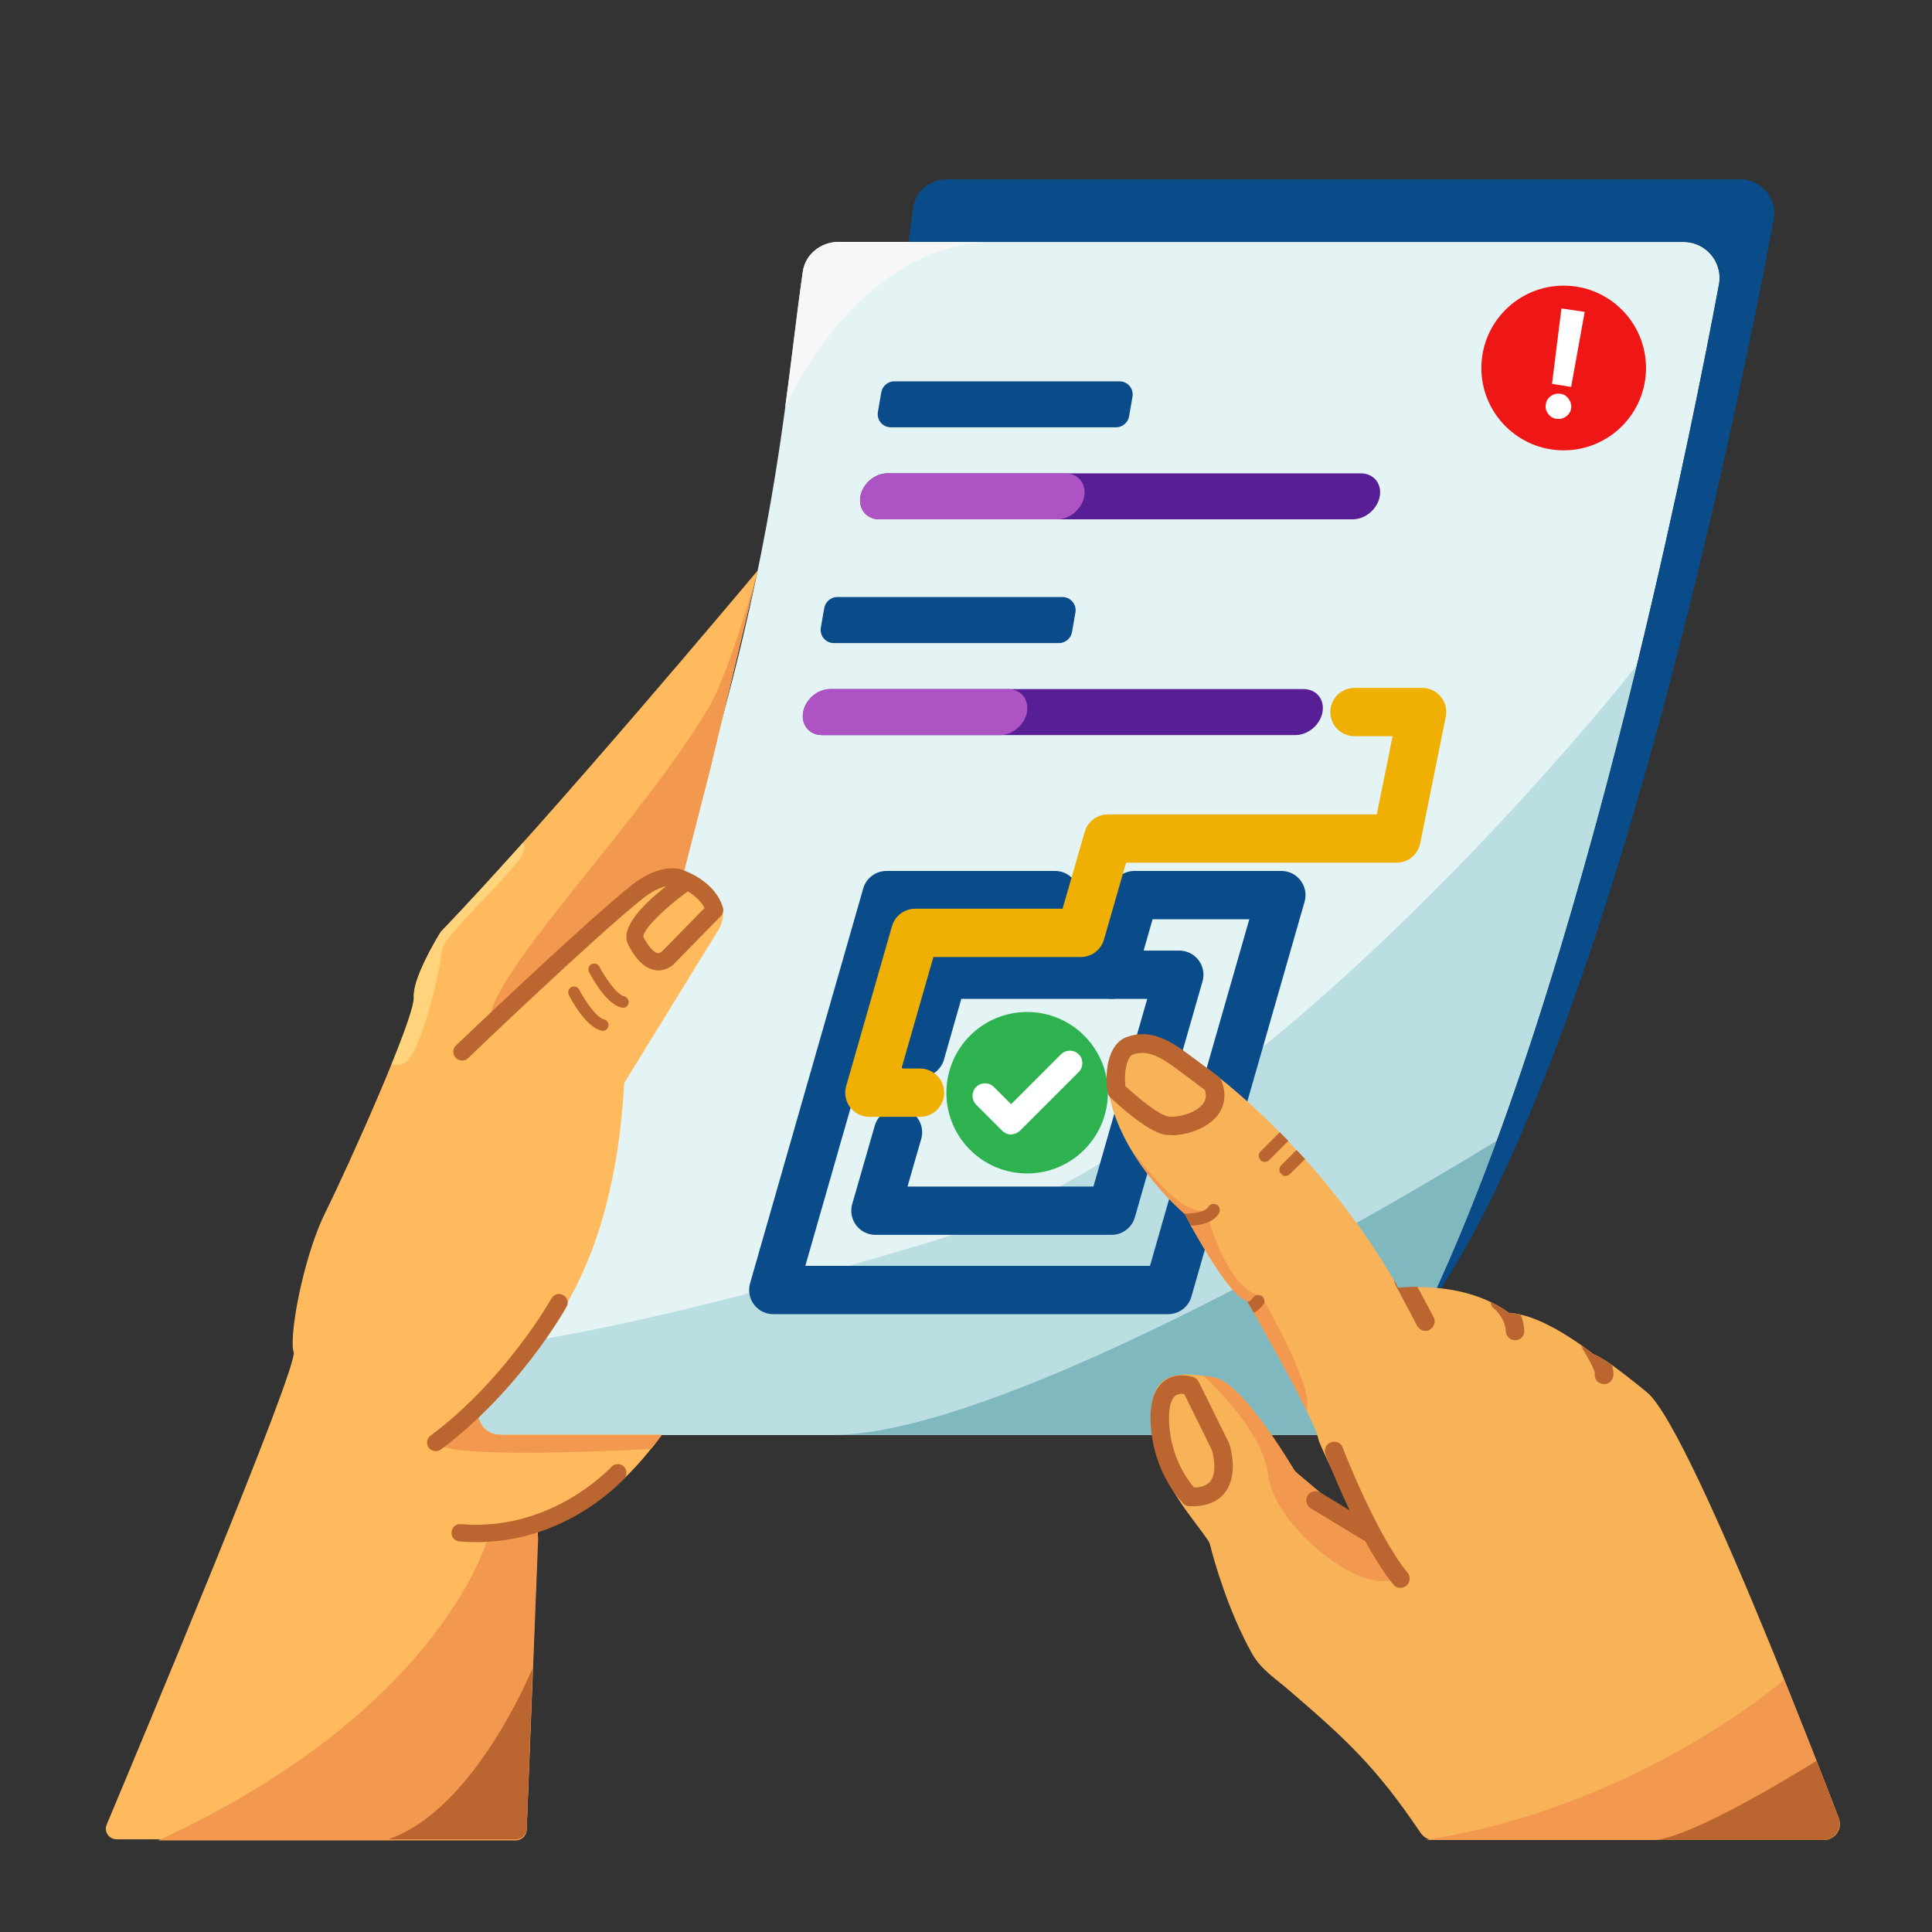 <svg width="40" height="40" viewBox="0 0 40 40" fill="none" xmlns="http://www.w3.org/2000/svg">
<rect x="0" y="0" width="40" height="40" fill="#333333" stroke="none"/>
<path d="M35.589 5.89C35.323 7.314 34.732 10.314 33.885 13.794C32.566 19.195 30.623 25.752 28.308 29.371C28.17 29.585 27.932 29.709 27.685 29.709H10.408C9.832 29.709 9.475 29.095 9.756 28.595C9.885 28.371 10.027 28.147 10.137 27.895C15.98 14.733 16.061 9.509 16.623 5.618C16.675 5.261 16.999 5.009 17.356 5.009H34.856C35.323 5.009 35.675 5.433 35.589 5.89Z" fill="#E4F4F4"/>
<path d="M20.394 5.009C17.618 5.204 16.256 8.433 16.256 8.433C16.399 7.385 16.499 6.466 16.622 5.618C16.675 5.266 16.999 5.009 17.356 5.009H20.394Z" fill="#F7F7F7"/>
<path d="M33.885 13.795C33.113 16.947 32.132 20.49 30.989 23.614H30.985C30.17 25.847 29.27 27.861 28.308 29.366C28.17 29.58 27.932 29.704 27.685 29.704H10.408C9.832 29.704 9.475 29.09 9.756 28.59C9.885 28.366 10.008 28.133 10.137 27.89C11.137 27.771 13.928 27.328 19.27 25.709C26.199 23.609 33.88 13.785 33.88 13.785H33.885V13.795Z" fill="#BADEE2"/>
<path d="M30.986 23.618C30.172 25.852 29.272 27.866 28.31 29.37C28.172 29.585 27.933 29.709 27.686 29.709H17.238C21.153 29.709 30.686 23.804 30.986 23.618Z" fill="#80B8BF"/>
<path d="M15.685 11.814C15.495 12.043 11.357 16.976 9.142 19.276C9.133 19.286 9.123 19.3 9.114 19.309C9.033 19.443 8.542 20.257 8.566 20.643C8.595 21.067 7.19 24.19 6.742 25.09C6.333 25.905 6.033 27.352 6.061 27.871C6.061 27.924 6.071 27.967 6.08 27.995C6.176 28.305 2.904 36.119 2.209 37.776C2.147 37.924 2.257 38.081 2.414 38.081H10.68C10.8 38.081 10.899 37.986 10.904 37.867L11.138 31.69C11.899 31.467 12.709 30.962 13.48 29.995C13.557 29.905 13.628 29.805 13.704 29.705H10.357C10.014 29.705 9.795 29.348 9.947 29.047C9.947 29.038 9.957 29.024 9.961 29.014C10.185 28.643 10.671 28.324 10.676 28.324C11.152 27.862 12.709 26.4 12.923 22.424L14.842 19.305C14.842 19.305 15.08 18.986 14.909 18.695C14.8 18.514 14.557 18.124 14.161 18.043L14.709 15.905L15.676 11.862C15.676 11.862 15.68 11.838 15.68 11.833L15.69 11.805H15.685V11.814Z" fill="#FFBA5D"/>
<path d="M36.723 4.542C36.471 5.881 35.918 8.7 35.123 11.966C33.885 17.038 32.056 23.2 29.885 26.595C29.832 26.676 29.766 26.742 29.689 26.795C31.399 23.1 32.837 18.081 33.885 13.795C34.732 10.314 35.323 7.314 35.59 5.89C35.675 5.433 35.323 5.009 34.856 5.009H18.809C18.842 4.761 18.875 4.523 18.909 4.285C18.956 3.952 19.261 3.714 19.599 3.714H36.032C36.471 3.714 36.804 4.114 36.723 4.542Z" fill="#094C89"/>
<path d="M28.005 10.752H18.205C17.943 10.752 17.767 10.538 17.814 10.276C17.862 10.014 18.11 9.8 18.376 9.8H28.176C28.438 9.8 28.614 10.014 28.567 10.276C28.519 10.538 28.272 10.752 28.005 10.752Z" fill="#581E96"/>
<path d="M21.886 10.752H18.205C17.943 10.752 17.767 10.538 17.814 10.276C17.862 10.014 18.11 9.8 18.376 9.8H22.057C22.319 9.8 22.495 10.014 22.448 10.276C22.4 10.538 22.152 10.752 21.886 10.752Z" fill="#AE53C4"/>
<path d="M23.109 8.847H18.442C18.276 8.847 18.147 8.695 18.176 8.528L18.247 8.118C18.271 7.99 18.385 7.895 18.514 7.895H23.181C23.347 7.895 23.476 8.047 23.447 8.214L23.376 8.623C23.352 8.752 23.238 8.847 23.109 8.847Z" fill="#094C89"/>
<path d="M26.819 15.219H17.019C16.757 15.219 16.581 15.005 16.629 14.743C16.677 14.481 16.924 14.267 17.191 14.267H26.991C27.253 14.267 27.429 14.481 27.381 14.743C27.334 15.005 27.086 15.219 26.819 15.219Z" fill="#581E96"/>
<path d="M20.7 15.219H17.019C16.757 15.219 16.581 15.005 16.629 14.743C16.677 14.481 16.924 14.267 17.191 14.267H20.872C21.134 14.267 21.31 14.481 21.262 14.743C21.215 15.005 20.967 15.219 20.7 15.219Z" fill="#AE53C4"/>
<path d="M21.928 13.314H17.261C17.094 13.314 16.966 13.161 16.994 12.995L17.066 12.585C17.09 12.457 17.204 12.361 17.332 12.361H21.999C22.166 12.361 22.294 12.514 22.266 12.68L22.194 13.09C22.17 13.219 22.056 13.314 21.928 13.314Z" fill="#094C89"/>
<path d="M15.675 11.866L14.708 15.909L14.161 18.047C14.161 18.047 14.146 18.042 14.137 18.042C13.913 18.004 13.632 18.066 13.303 18.328C12.618 18.866 10.956 20.428 10.146 21.2H10.142C9.994 20.299 13.294 17.004 14.68 14.638C15.061 13.99 15.57 12.238 15.675 11.866Z" fill="#F3984F"/>
<path d="M15.689 11.81L15.68 11.838C15.68 11.838 15.684 11.819 15.684 11.814H15.689V11.81Z" fill="#F3984F"/>
<path d="M13.703 29.709C13.627 29.809 13.556 29.909 13.479 29.999C13.479 29.999 9.046 30.247 9.084 29.861L9.946 29.052C9.794 29.352 10.013 29.709 10.356 29.709H13.703Z" fill="#F3984F"/>
<path d="M10.099 31.861C9.88 32.523 8.594 35.657 3.275 38.104H10.68C10.799 38.104 10.899 38.009 10.904 37.89L11.142 31.857C11.147 31.719 11.028 31.609 10.89 31.628L10.275 31.714C10.194 31.723 10.123 31.78 10.094 31.861H10.099Z" fill="#F3984F"/>
<path d="M9.563 21.957C9.515 21.957 9.468 21.938 9.434 21.899C9.368 21.828 9.368 21.714 9.439 21.647C9.548 21.542 12.158 19.052 13.077 18.328C13.51 17.985 13.853 17.952 14.068 17.99C14.12 18.004 14.796 18.214 14.967 18.79C14.987 18.852 14.967 18.919 14.925 18.966L13.991 19.919C13.991 19.919 13.848 20.109 13.596 20.09C13.377 20.071 13.177 19.895 13.006 19.557C12.825 19.209 13.334 18.709 13.791 18.347C13.644 18.38 13.472 18.471 13.301 18.609C12.396 19.323 9.715 21.88 9.691 21.909C9.658 21.942 9.61 21.957 9.568 21.957H9.563ZM14.239 18.457C13.734 18.819 13.301 19.261 13.32 19.399C13.477 19.695 13.591 19.733 13.62 19.733C13.668 19.742 13.715 19.685 13.72 19.685L14.587 18.799C14.51 18.647 14.367 18.533 14.244 18.457H14.239Z" fill="#BB6531"/>
<path d="M12.895 20.861C12.895 20.861 12.876 20.861 12.871 20.861C12.556 20.795 12.252 20.237 12.195 20.123C12.166 20.066 12.185 19.995 12.247 19.961C12.304 19.933 12.376 19.952 12.409 20.014C12.533 20.247 12.771 20.595 12.923 20.628C12.985 20.642 13.028 20.704 13.014 20.771C13.004 20.828 12.952 20.866 12.899 20.866L12.895 20.861Z" fill="#BB6531"/>
<path d="M12.477 21.338C12.477 21.338 12.458 21.338 12.453 21.338C12.139 21.271 11.834 20.714 11.777 20.6C11.748 20.543 11.767 20.471 11.829 20.438C11.886 20.409 11.958 20.428 11.991 20.49C12.115 20.724 12.353 21.071 12.505 21.105C12.567 21.119 12.61 21.181 12.596 21.247C12.586 21.305 12.534 21.343 12.481 21.343L12.477 21.338Z" fill="#BB6531"/>
<path d="M9.019 30.043C8.967 30.043 8.91 30.019 8.876 29.971C8.819 29.89 8.834 29.781 8.914 29.724C10.462 28.571 11.41 26.9 11.419 26.881C11.467 26.795 11.576 26.766 11.662 26.814C11.748 26.862 11.781 26.971 11.729 27.057C11.691 27.128 10.738 28.809 9.129 30.009C9.095 30.033 9.057 30.043 9.024 30.043H9.019Z" fill="#BB6531"/>
<path d="M9.863 31.928C9.749 31.928 9.629 31.923 9.51 31.914C9.41 31.904 9.339 31.819 9.349 31.718C9.358 31.619 9.439 31.547 9.544 31.556C11.434 31.714 12.644 30.38 12.658 30.371C12.725 30.299 12.834 30.29 12.91 30.357C12.982 30.423 12.991 30.533 12.925 30.609C12.872 30.666 11.729 31.928 9.868 31.928H9.863Z" fill="#BB6531"/>
<path d="M11.028 34.533C11.028 34.533 9.842 37.466 8.037 38.081H10.68C10.799 38.081 10.899 37.986 10.904 37.866L11.028 34.528V34.533Z" fill="#BB6531"/>
<path d="M32.375 9.324C33.316 9.324 34.079 8.56 34.079 7.619C34.079 6.677 33.316 5.914 32.375 5.914C31.433 5.914 30.67 6.677 30.67 7.619C30.67 8.56 31.433 9.324 32.375 9.324Z" fill="#EF1616"/>
<path d="M21.265 24.295C22.188 24.295 22.937 23.547 22.937 22.624C22.937 21.701 22.188 20.952 21.265 20.952C20.342 20.952 19.594 21.701 19.594 22.624C19.594 23.547 20.342 24.295 21.265 24.295Z" fill="#2DB24F"/>
<path d="M32.224 8.671C32.152 8.662 32.095 8.624 32.052 8.567C32.01 8.51 31.99 8.443 32.005 8.371C32.014 8.3 32.047 8.243 32.109 8.2C32.171 8.157 32.233 8.143 32.305 8.152C32.376 8.162 32.433 8.195 32.476 8.257C32.519 8.314 32.538 8.381 32.529 8.452C32.519 8.524 32.481 8.581 32.424 8.624C32.362 8.667 32.3 8.681 32.228 8.671H32.224ZM32.809 6.457L32.529 8.01L32.133 7.948L32.328 6.386L32.809 6.457Z" fill="white"/>
<path d="M23.015 20.18L23.486 18.532H26.529L24.186 26.708H16.01L18.353 18.532H21.843" stroke="#094C89" stroke-linecap="round" stroke-linejoin="round"/>
<path d="M19.063 21.8L19.525 20.181H24.416L23.015 25.066H18.125L18.592 23.443" stroke="#094C89" stroke-linecap="round" stroke-linejoin="round"/>
<path d="M19.048 22.623H18L18.948 19.314H22.376L22.938 17.361H28.914L29.443 14.742H28.043" stroke="#EFB003" stroke-linecap="round" stroke-linejoin="round"/>
<path d="M20.934 23.49C20.867 23.49 20.8 23.461 20.753 23.414L20.21 22.871C20.11 22.771 20.11 22.604 20.21 22.504C20.31 22.404 20.476 22.404 20.576 22.504L20.934 22.861L21.967 21.828C22.067 21.728 22.234 21.728 22.334 21.828C22.434 21.928 22.434 22.095 22.334 22.195L21.119 23.409C21.072 23.456 21.005 23.485 20.938 23.485L20.934 23.49Z" fill="white"/>
<path d="M37.767 38.094H29.681C29.576 38.094 29.477 38.042 29.415 37.952C28.495 36.585 27.862 36.004 26.715 35.018C26.434 34.771 26.11 34.571 25.929 34.247C25.415 33.337 25.119 32.247 25.057 31.999C25.048 31.961 25.034 31.928 25.015 31.899C24.634 31.332 23.924 30.633 23.838 29.466C23.762 28.413 24.362 28.409 24.915 28.485C24.991 28.494 25.062 28.509 25.134 28.518C25.681 28.609 26.615 30.137 26.781 30.413C26.8 30.447 26.824 30.471 26.848 30.494L28.143 31.585C28.143 31.585 28.115 31.528 28.091 31.48C27.905 31.104 27.319 29.923 27.296 29.799C27.276 29.685 27.177 29.461 27.043 29.19C26.734 28.552 26.215 27.628 25.962 27.18H25.957C25.9 27.075 25.853 26.994 25.829 26.956C25.819 26.933 25.815 26.923 25.815 26.923C25.51 26.861 24.924 25.852 24.657 25.375C24.581 25.228 24.529 25.128 24.529 25.128H24.524C24.453 25.066 23.881 24.566 23.438 23.832C23.429 23.818 23.424 23.814 23.424 23.814C23.195 23.428 23 22.98 22.938 22.504C22.872 21.975 23.015 21.709 23.229 21.585C23.61 21.356 24.2 21.571 24.2 21.571C24.895 22.009 25.515 22.504 26.057 23.018C26.21 23.156 26.353 23.299 26.491 23.442C26.557 23.504 26.615 23.566 26.667 23.623C26.729 23.69 26.791 23.752 26.838 23.814C26.905 23.88 26.962 23.937 27.019 23.999C28.019 25.113 28.643 26.128 28.862 26.509C28.919 26.613 28.953 26.666 28.953 26.666C29.091 26.652 29.224 26.647 29.348 26.647C30.053 26.647 30.562 26.809 30.872 26.961C31.11 27.075 31.234 27.18 31.234 27.18C31.315 27.185 31.395 27.194 31.486 27.218C31.948 27.323 32.457 27.652 32.753 27.861C32.9 27.966 32.991 28.037 32.991 28.037C32.991 28.037 33.062 28.047 33.367 28.256C33.529 28.375 33.772 28.556 34.105 28.832C34.591 29.233 35.686 31.699 36.624 33.99C37.248 35.514 37.805 36.956 38.072 37.656C38.153 37.866 37.995 38.094 37.767 38.094Z" fill="#F8B358"/>
<path d="M27.041 29.19C26.732 28.547 26.213 27.628 25.96 27.181H25.956C25.898 27.071 25.851 26.995 25.827 26.957L25.813 26.928C25.508 26.866 24.927 25.857 24.66 25.381C24.584 25.233 24.532 25.133 24.532 25.133H24.527C24.456 25.071 23.88 24.571 23.441 23.838C23.584 23.985 24.465 25.233 24.97 25.047C24.97 25.047 25.337 26.6 26.046 26.814C26.07 26.819 26.094 26.828 26.113 26.833C26.18 26.947 27.237 28.785 27.046 29.19H27.041Z" fill="#F3984F"/>
<path d="M28.776 32.366V32.719C28.019 32.909 26.371 31.538 26.257 30.542C26.162 29.704 25.219 28.766 24.914 28.48C24.99 28.49 25.062 28.504 25.133 28.519C25.733 28.614 26.805 30.457 26.805 30.457L28.143 31.59L28.085 31.476L28.771 32.361L28.776 32.366Z" fill="#F3984F"/>
<path d="M24.246 23.5C24.199 23.5 24.156 23.5 24.113 23.491C23.746 23.429 23.113 22.838 22.989 22.724C22.961 22.695 22.937 22.657 22.932 22.614C22.861 22.157 22.956 21.605 23.327 21.471C23.804 21.295 24.213 21.533 24.594 21.819L25.227 22.291C25.256 22.31 25.28 22.343 25.289 22.376C25.423 22.719 25.313 22.962 25.199 23.105C24.975 23.381 24.542 23.505 24.246 23.505V23.5ZM23.304 22.491C23.58 22.748 24.004 23.086 24.18 23.114C24.342 23.143 24.737 23.067 24.899 22.862C24.942 22.81 24.994 22.719 24.946 22.567L24.361 22.129C24.023 21.876 23.742 21.729 23.456 21.833C23.337 21.876 23.265 22.181 23.299 22.491H23.304Z" fill="#BB6531"/>
<path d="M24.689 31.185C24.689 31.185 24.651 31.185 24.627 31.185C24.58 31.185 24.537 31.166 24.504 31.133C24.48 31.109 23.866 30.509 23.823 29.447C23.804 29.028 23.904 28.737 24.113 28.585C24.375 28.395 24.68 28.504 24.713 28.514C24.761 28.533 24.794 28.566 24.818 28.609L25.442 29.871C25.475 29.956 25.646 30.523 25.366 30.895C25.223 31.085 24.994 31.185 24.689 31.185ZM24.47 28.856C24.427 28.856 24.38 28.866 24.337 28.895C24.242 28.966 24.194 29.156 24.204 29.428C24.232 30.166 24.589 30.642 24.723 30.799C24.884 30.794 24.994 30.747 25.061 30.666C25.199 30.485 25.127 30.137 25.089 30.018L24.518 28.861C24.518 28.861 24.489 28.861 24.475 28.861L24.47 28.856Z" fill="#BB6531"/>
<path d="M28.995 32.876C28.937 32.876 28.885 32.852 28.847 32.805C28.152 31.957 27.471 30.186 27.442 30.109C27.404 30.009 27.456 29.9 27.552 29.862C27.652 29.824 27.761 29.871 27.799 29.971C27.804 29.99 28.49 31.762 29.142 32.562C29.209 32.643 29.199 32.767 29.114 32.833C29.076 32.862 29.033 32.876 28.99 32.876H28.995Z" fill="#BB6531"/>
<path d="M28.304 31.904C28.271 31.904 28.238 31.894 28.204 31.875L27.138 31.228C27.047 31.171 27.019 31.056 27.071 30.966C27.123 30.875 27.242 30.847 27.333 30.899L28.4 31.547C28.49 31.604 28.519 31.718 28.466 31.809C28.428 31.871 28.366 31.899 28.304 31.899V31.904Z" fill="#BB6531"/>
<path d="M29.603 27.533C29.575 27.547 29.541 27.556 29.513 27.556C29.446 27.556 29.38 27.514 29.341 27.452L28.889 26.595C28.875 26.566 28.865 26.537 28.865 26.509C28.922 26.604 28.951 26.661 28.951 26.661C29.089 26.647 29.222 26.642 29.346 26.642L29.68 27.266C29.732 27.361 29.694 27.476 29.603 27.528V27.533Z" fill="#BB6531"/>
<path d="M31.561 27.548C31.565 27.657 31.484 27.743 31.375 27.748H31.37C31.265 27.748 31.18 27.667 31.175 27.562C31.165 27.286 30.932 27.09 30.932 27.09C30.889 27.062 30.865 27.014 30.865 26.962C31.108 27.076 31.227 27.181 31.227 27.181C31.308 27.186 31.389 27.195 31.48 27.219C31.527 27.314 31.551 27.424 31.556 27.548H31.561Z" fill="#BB6531"/>
<path d="M33.4 28.5C33.385 28.59 33.304 28.657 33.209 28.657C33.2 28.657 33.19 28.657 33.171 28.652C33.066 28.633 33 28.533 33.019 28.428C33.019 28.376 32.9 28.142 32.776 27.942C32.761 27.923 32.752 27.89 32.752 27.866C32.9 27.971 32.995 28.042 32.995 28.042C32.995 28.042 33.066 28.052 33.371 28.261C33.4 28.352 33.414 28.438 33.4 28.504V28.5Z" fill="#BB6531"/>
<path d="M25.238 25.118C25.128 25.304 24.89 25.366 24.657 25.375C24.581 25.228 24.528 25.128 24.528 25.128H24.523C24.742 25.128 24.952 25.09 25.014 24.99C25.052 24.928 25.128 24.909 25.19 24.942C25.252 24.971 25.271 25.056 25.238 25.118Z" fill="#BB6531"/>
<path d="M26.162 26.999C26.114 27.075 26.042 27.133 25.962 27.18C25.962 27.18 25.957 27.175 25.957 27.18C25.9 27.071 25.852 26.994 25.828 26.956C25.881 26.937 25.914 26.909 25.938 26.875C25.976 26.814 26.052 26.794 26.114 26.828C26.176 26.861 26.195 26.942 26.166 27.004L26.162 26.999Z" fill="#BB6531"/>
<path d="M26.671 23.623L26.276 24.019C26.252 24.042 26.219 24.057 26.19 24.057C26.152 24.057 26.124 24.047 26.1 24.019C26.047 23.966 26.047 23.89 26.1 23.838L26.495 23.442C26.562 23.504 26.619 23.566 26.676 23.623H26.671Z" fill="#BB6531"/>
<path d="M27.018 24L26.709 24.305C26.685 24.329 26.647 24.348 26.618 24.348C26.58 24.348 26.551 24.333 26.528 24.305C26.475 24.257 26.475 24.176 26.528 24.124L26.842 23.81C26.909 23.876 26.966 23.938 27.023 24H27.018Z" fill="#BB6531"/>
<path d="M26.204 26.857C26.18 26.852 26.147 26.843 26.113 26.833L26.204 26.857Z" fill="#F3984F"/>
<path d="M37.753 38.095H29.51C33.914 37.414 36.934 34.78 36.934 34.78C37.205 35.428 37.424 35.995 37.61 36.456C37.81 36.966 37.962 37.361 38.067 37.637C38.153 37.856 37.986 38.095 37.753 38.095Z" fill="#F3984F"/>
<path d="M10.805 17.709C10.581 18.123 9.181 19.366 9.152 19.671C9.128 19.971 8.781 21.599 8.438 21.957C8.319 22.081 8.176 22.047 8.109 22.033C8.386 21.357 8.581 20.804 8.571 20.642C8.547 20.257 9.033 19.442 9.119 19.309C9.119 19.295 9.133 19.285 9.143 19.276C9.633 18.766 10.214 18.128 10.833 17.442C10.871 17.5 10.871 17.585 10.805 17.709Z" fill="#FFD47D"/>
<path d="M37.752 38.095H34.285C35.057 38 36.923 36.881 37.609 36.457C37.809 36.967 37.961 37.362 38.066 37.638C38.152 37.857 37.985 38.095 37.752 38.095Z" fill="#BB6531"/>
</svg>
